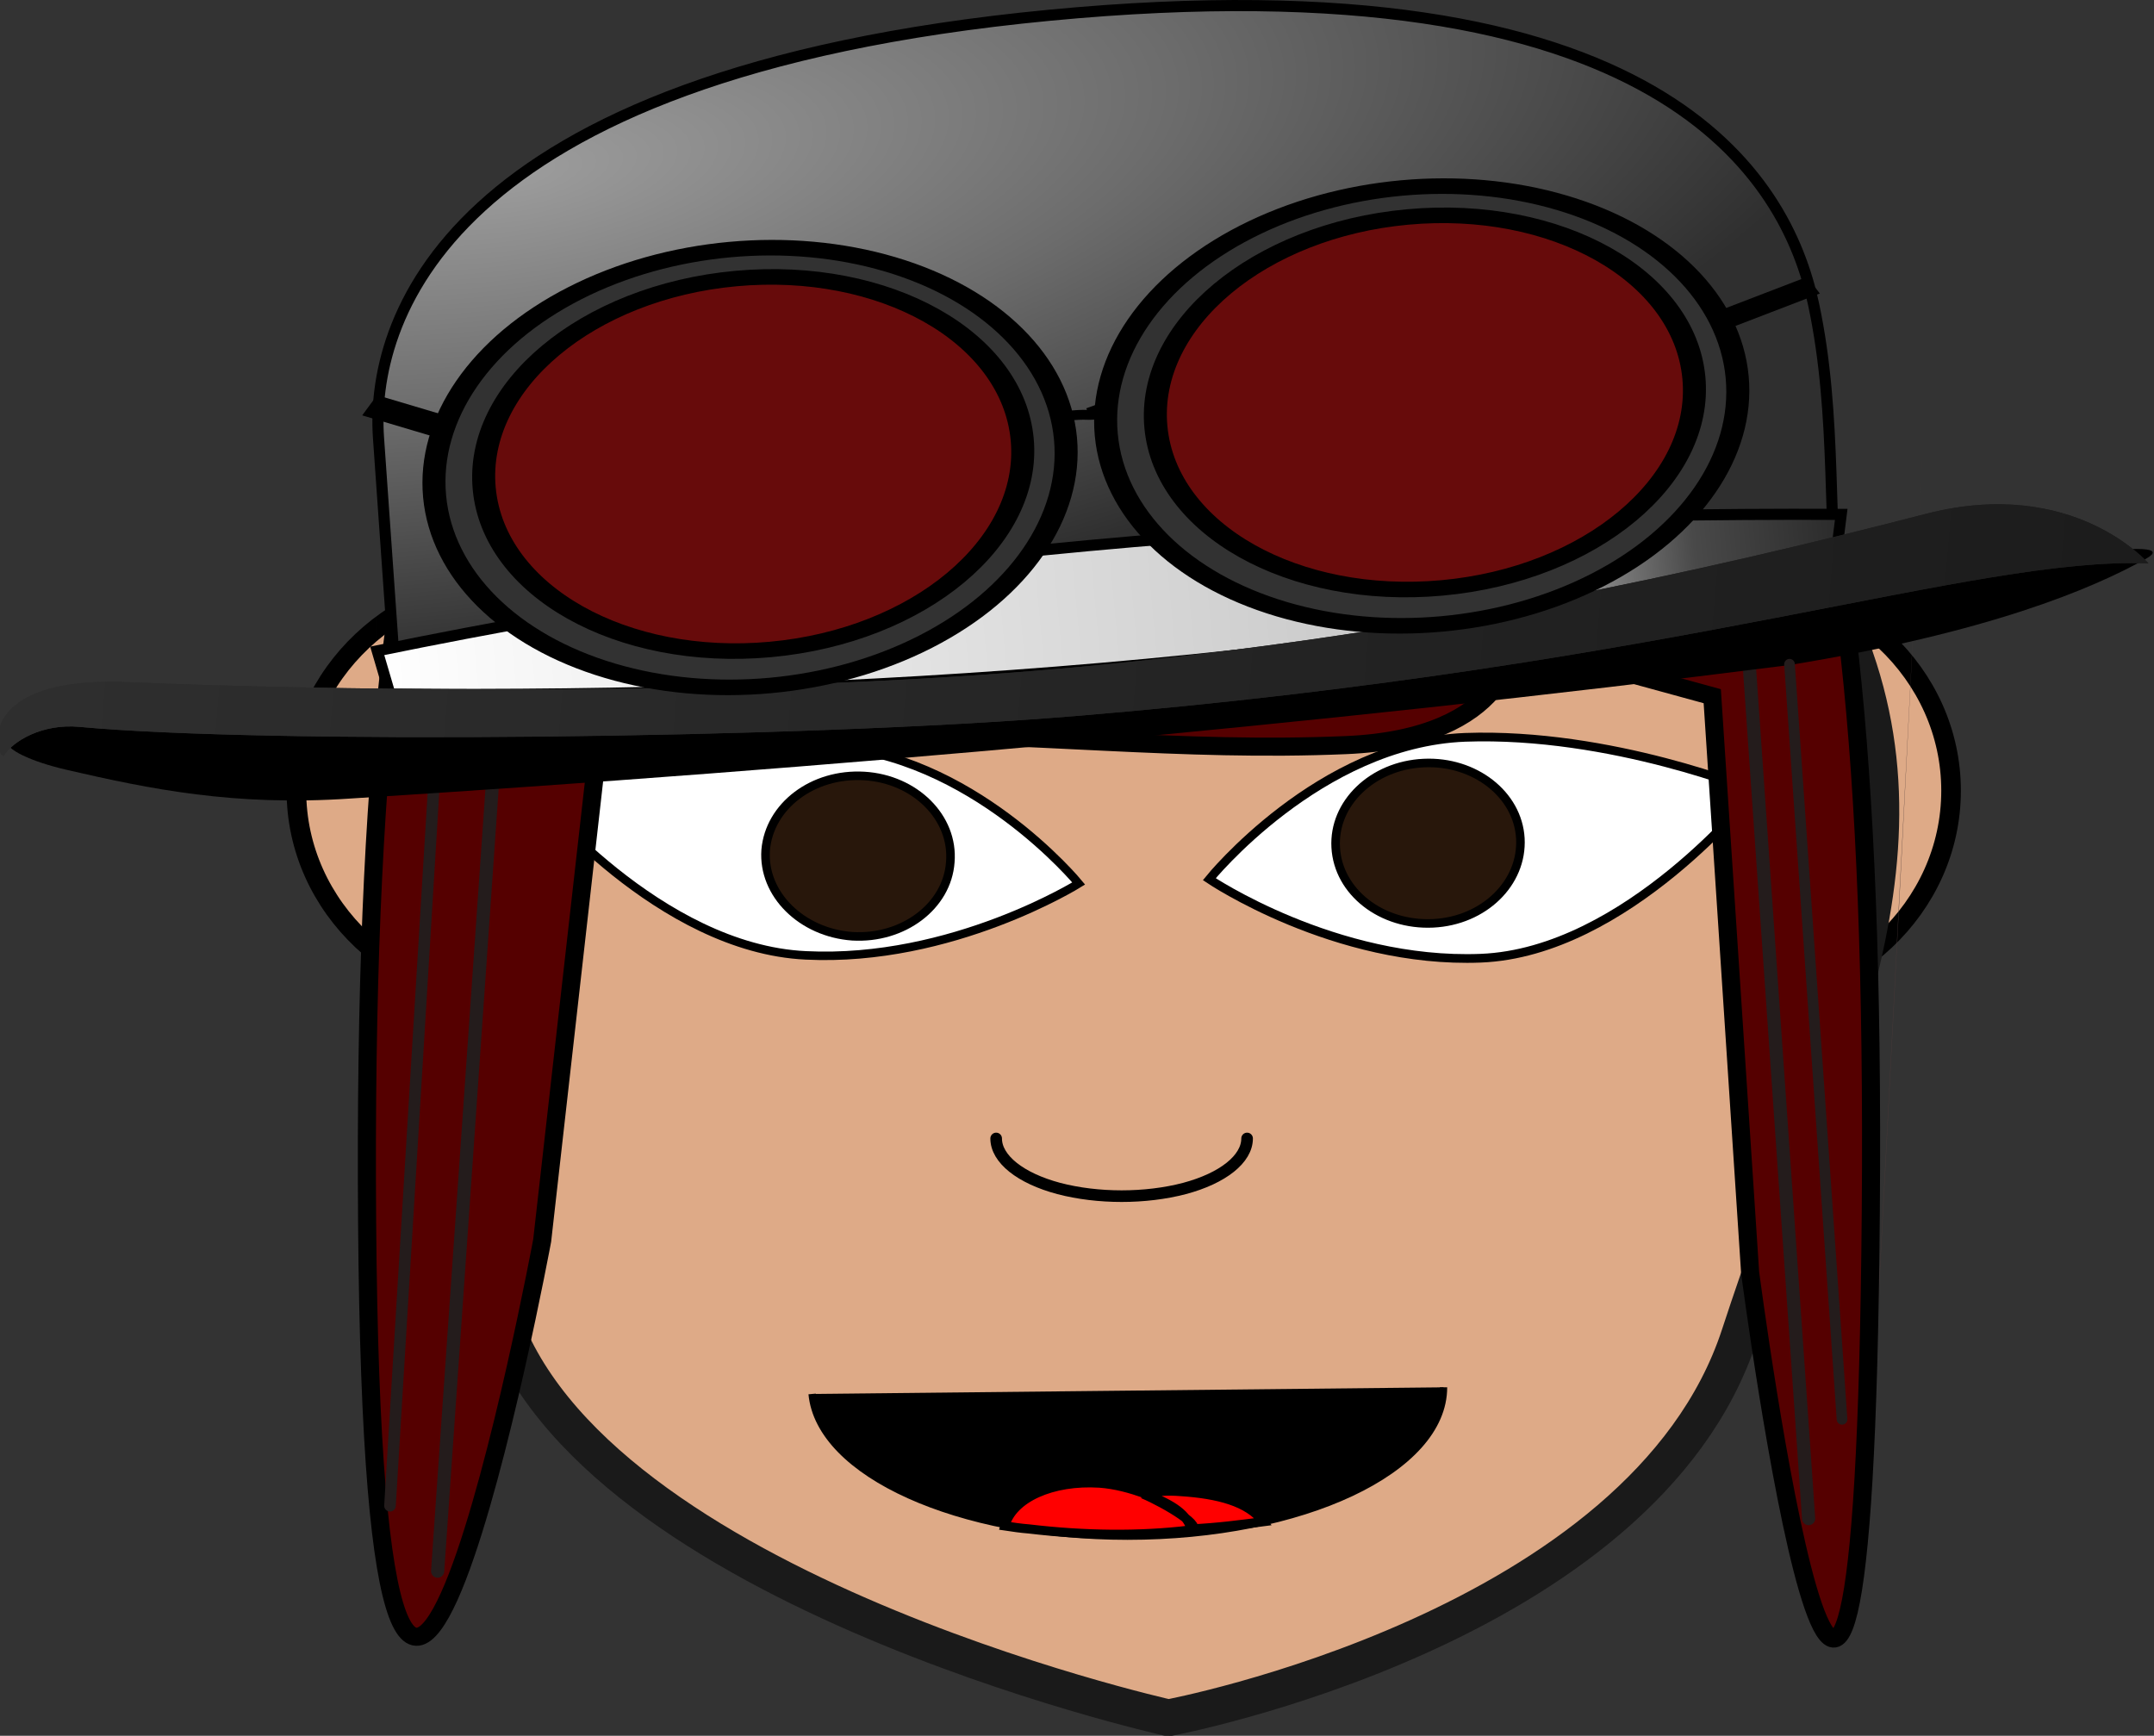 <?xml version="1.0"?>
<svg xmlns="http://www.w3.org/2000/svg" xmlns:xlink="http://www.w3.org/1999/xlink" width="197.702" height="159.329" viewBox="0 0 197.702 159.329">
  <rect x="0" y="0" width="197.702" height="159.329" fill="#333333" stroke="none"/>
  <defs>
    <linearGradient xlink:href="#a" id="f" x1="184.818" y1="462.937" x2="911.766" y2="555.541" gradientUnits="userSpaceOnUse"/>
    <linearGradient id="a">
      <stop offset="0" stop-color="#2e2e2e"/>
      <stop offset="1" stop-color="#1c1c1c"/>
    </linearGradient>
    <linearGradient gradientTransform="matrix(.24 -.022 .015 .161 -39.612 -24.441)" xlink:href="#b" id="e" x1="271.817" y1="572.829" x2="838.501" y2="572.829" gradientUnits="userSpaceOnUse"/>
    <linearGradient id="b">
      <stop offset="0" stop-color="#fff"/>
      <stop offset=".76" stop-color="#c3c3c3"/>
      <stop offset=".892" stop-color="#494949"/>
      <stop offset="1" stop-color="#282828"/>
    </linearGradient>
    <linearGradient id="c">
      <stop offset="0" stop-color="#9d9d9d"/>
      <stop offset=".481" stop-color="#6c6c6c"/>
      <stop offset="1" stop-color="#2f2f2f"/>
    </linearGradient>
    <linearGradient xlink:href="#a" id="g" gradientUnits="userSpaceOnUse" x1="184.818" y1="462.937" x2="911.766" y2="555.541"/>
    <linearGradient xlink:href="#a" id="h" gradientUnits="userSpaceOnUse" x1="184.818" y1="462.937" x2="911.766" y2="555.541"/>
    <radialGradient xlink:href="#c" id="d" cx="357.56" cy="203.675" fx="357.56" fy="203.675" r="259.667" gradientTransform="matrix(.488 -.069 .024 .169 -132.773 6.048)" gradientUnits="userSpaceOnUse"/>
  </defs>
  <ellipse ry="19.429" rx="20.615" cy="72.575" cx="47.82" fill="#deaa87" stroke="#000" stroke-width="1.8" stroke-linecap="round" stroke-linejoin="bevel"/>
  <ellipse cx="158.461" cy="72.575" rx="20.615" ry="19.429" fill="#deaa87" stroke="#000" stroke-width="1.8" stroke-linecap="round" stroke-linejoin="bevel"/>
  <path d="M105.08 25.35c-25.308.055-49.25 4.867-61.876 27.6-12.682 22.788-4.392 39.648 2.264 66.052 6.656 26.404 61.773 38.673 61.773 38.673s43.576-8.122 52.408-35.113c8.832-26.992 19.931-46.824 7.307-69.612-12.626-22.733-36.569-27.545-61.876-27.6z" fill="#deaa87" stroke="#1a1a1a" stroke-width="3.365" stroke-linecap="round" stroke-linejoin="bevel"/>
  <path d="M132.492 127.343c0 7.577-12.967 13.662-29.005 13.662-15.525 0-28.265-5.753-28.947-13.054z"/>
  <path d="M132.492 127.343c0 7.577-12.967 13.662-29.005 13.662-15.525 0-28.265-5.753-28.947-13.054" fill="none" stroke="#000" stroke-width=".673"/>
  <path d="M108.378 136.912c3.412.221 6.2.94 7.564 2.765-2.161.277-4.208.553-6.597.664-.512-1.604-2.161-2.378-4.322-3.263.967-.166 2.104-.277 3.355-.166zm-3.355.166c-.057.055-.114.055-.114.055 2.104.885 5.858 3.153 4.265 3.319-4.606.553-9.61.497-14.73-.11-.738-.056-1.478-.167-2.217-.277.682-2.545 4.322-4.204 8.701-3.928 1.479.111 2.844.498 4.095.94z" fill="red" stroke="#000" stroke-width=".841"/>
  <path d="M135.904 87.955c-13.396.524-24.91-7.254-24.91-7.254s10.089-12.497 23.484-13.021c13.396-.481 26.564 4.937 26.564 4.937s-11.743 14.813-25.139 15.338z" fill="#fff" stroke="#000" stroke-width=".799"/>
  <path d="M131.525 84.753c-4.72.222-8.702-2.876-8.929-6.969-.228-4.037 3.355-7.522 8.076-7.743 4.663-.222 8.644 2.876 8.872 6.914.227 4.093-3.356 7.577-8.02 7.798z" fill="#28170b" stroke="#000" stroke-width=".785"/>
  <path d="M114.463 104.5c0 1.88-2.218 3.65-5.744 4.59-3.583.94-7.962.94-11.545 0-3.525-.94-5.743-2.71-5.743-4.59" fill="none" stroke="#000" stroke-width="1.066" stroke-linecap="round" stroke-linejoin="bevel"/>
  <path d="M73.971 87.694c13.402.665 25.036-6.599 25.036-6.599s-9.81-11.953-23.268-12.617c-13.402-.623-26.69 4.4-26.69 4.4s11.464 14.194 24.922 14.816z" fill="#fff" stroke="#000" stroke-width=".778"/>
  <path d="M78.237 85.94c4.663.276 8.7-2.766 8.985-6.803.341-4.093-3.241-7.633-7.905-7.91-4.72-.276-8.701 2.766-9.042 6.803-.285 4.038 3.298 7.578 7.962 7.91z" fill="#28170b" stroke="#000" stroke-width=".785"/>
  <path d="M176.452 41.556c-4.436 86.34-4.55 87.059-4.55 87.059zM157.515 45.04c5.858 82.635 5.858 83.354 5.858 83.354zM167.695 44.598c-.228 98.564-.284 99.394-.284 99.394zM33.707 41.556c4.436 86.34 4.493 87.059 4.493 87.059zM52.645 45.04c-5.858 82.635-5.858 83.354-5.858 83.354zM42.465 44.598c.228 98.564.284 99.394.284 99.394z" fill="#483737"/>
  <path d="M101.408 4.809c-11.91.146-23.558 1.843-33.875 4.935-21.088 6.324-34.476 17.81-33.838 102.443.639 84.633 16.069 1.675 16.069 1.675l5.5-48.715-.778.89s7.45 1.4 23.894 1.318c16.444-.082 29.991 1.689 45.16 1.038 15.168-.651 15.416-9.476 15.416-9.476l18.2 4.987 3.476 52.894s10.4 79.24 11.077-5.629c.678-84.868-12.012-95.092-33.07-101.425-11.303-3.387-24.184-5.095-37.231-4.935z" fill="#500" stroke="#000" stroke-width="1.66"/>
  <path d="M159.315 43.26c6.64 95.314 6.687 96.13 6.687 96.13M46.855 48.086c-6.64 95.315-6.686 96.13-6.686 96.13" fill="#1a1a1a" stroke="#241c1c" stroke-width="1.211" stroke-linecap="round"/>
  <path d="M41.293 48.011c-5.46 89.434-5.498 90.2-5.498 90.2" fill="#1a1a1a" stroke="#241c1c" stroke-width="1.064" stroke-linecap="round"/>
  <path d="M168.944 58.372c-1.305-9.968-.256-19.984-2.49-30.46C163.994 16.37 152.565-3.982 96.325 1.4 40.087 6.781 34.023 29.983 34.74 40.194l2.142 30.492c45.333-9.57 88.631-12.328 132.063-12.314z" fill="url(#d)" stroke="#000" stroke-width="1.021"/>
  <path d="M98.371 61.452c26.891-2.396 45.319-3.88 67.274-7.83 14.491-2.607 30.02-3.236 30.02-3.236-.065.036 3.269-.198 1.29.909-4.959 2.772-14.473 6.779-32.72 9.75-44.38 5.64-88.349 9.494-132.062 12.251-10.67.732-18.482-.885-26.01-2.623-6.646-1.535-9.512-4.46 3.646-4.14 12.92.314 61.67-2.684 88.564-5.081z"/>
  <path d="M35.79 63.712l-1.166-3.97c43.257-8.855 86.014-12.725 134.37-12.528l-.504 4.047c-45.515 9.93-89.953 12.82-132.702 12.452z" fill="url(#e)" stroke="#000" stroke-width="1.021"/>
  <g transform="matrix(.258 -.024 .017 .186 -50.465 -27.192)" fill="url(#f)">
    <path d="M541.41 545.47c122.91.105 226.2-18.586 305.85-36.382 53.219-11.89 76.843 34.357 76.843 34.357-62.383-11.29-167.69 28.892-383.36 25.87-99.866-1.4-287.3-23.264-351.79-40.034-12.896-3.353-23.782 3.841-27.633 10.723-3.049 0-8.072-40.766 46.41-30.38 54.483 10.386 210.77 35.741 333.68 35.845z" fill="url(#g)"/>
    <path d="M541.41 545.47c122.91.105 226.2-18.586 305.85-36.382 53.219-11.89 76.843 34.357 76.843 34.357-62.383-11.29-167.69 28.892-383.36 25.87-99.866-1.4-287.3-23.264-351.79-40.034-12.896-3.353-23.782 3.841-27.633 10.723-3.049 0-8.072-40.766 46.41-30.38 54.483 10.386 210.77 35.741 333.68 35.845z" fill="url(#h)"/>
  </g>
  <path d="M96.104 38.536a14.103 14.103 0 013.16-.46c.513-.014.957.052 1.462-.066.13-.03.367-.36.392-.09.054.572-.837-.167-.99-.594" fill="none" stroke="#000" stroke-width=".902"/>
  <g stroke="#000">
    <path d="M797.925 439.751l36.465-15.36" fill="none" stroke-width="10.926" transform="matrix(.24 -.022 .015 .161 -40.172 -23.793)"/>
    <g transform="matrix(.24 -.022 .015 .161 132.777 -12.527)" stroke-width="8.788" stroke-linecap="round">
      <ellipse ry="105.733" rx="102.869" cy="303.519" cx="-27.283" fill="#fb0000" fill-opacity=".486"/>
      <ellipse ry="124.251" rx="120.634" cy="305.35" cx="-28.608" fill="#323232"/>
      <ellipse ry="105.733" rx="102.869" cy="303.519" cx="-27.283" fill="#750000" fill-opacity=".788"/>
      <ellipse cx="-285.48" cy="305.35" rx="120.634" ry="124.251" fill="#323232"/>
      <ellipse cx="-284.155" cy="303.519" rx="102.869" ry="105.733" fill="#750000" fill-opacity=".788"/>
    </g>
    <path d="M309.595 433.54l-26.941-16.084" fill="none" stroke-width="12.406" transform="matrix(.24 -.022 .015 .161 -40.172 -23.793)"/>
  </g>
  <path d="M164.248 60.97c4.788 68.721 4.82 69.31 4.82 69.31" fill="#1a1a1a" stroke="#241c1c" stroke-width=".979" stroke-linecap="round"/>
</svg>
